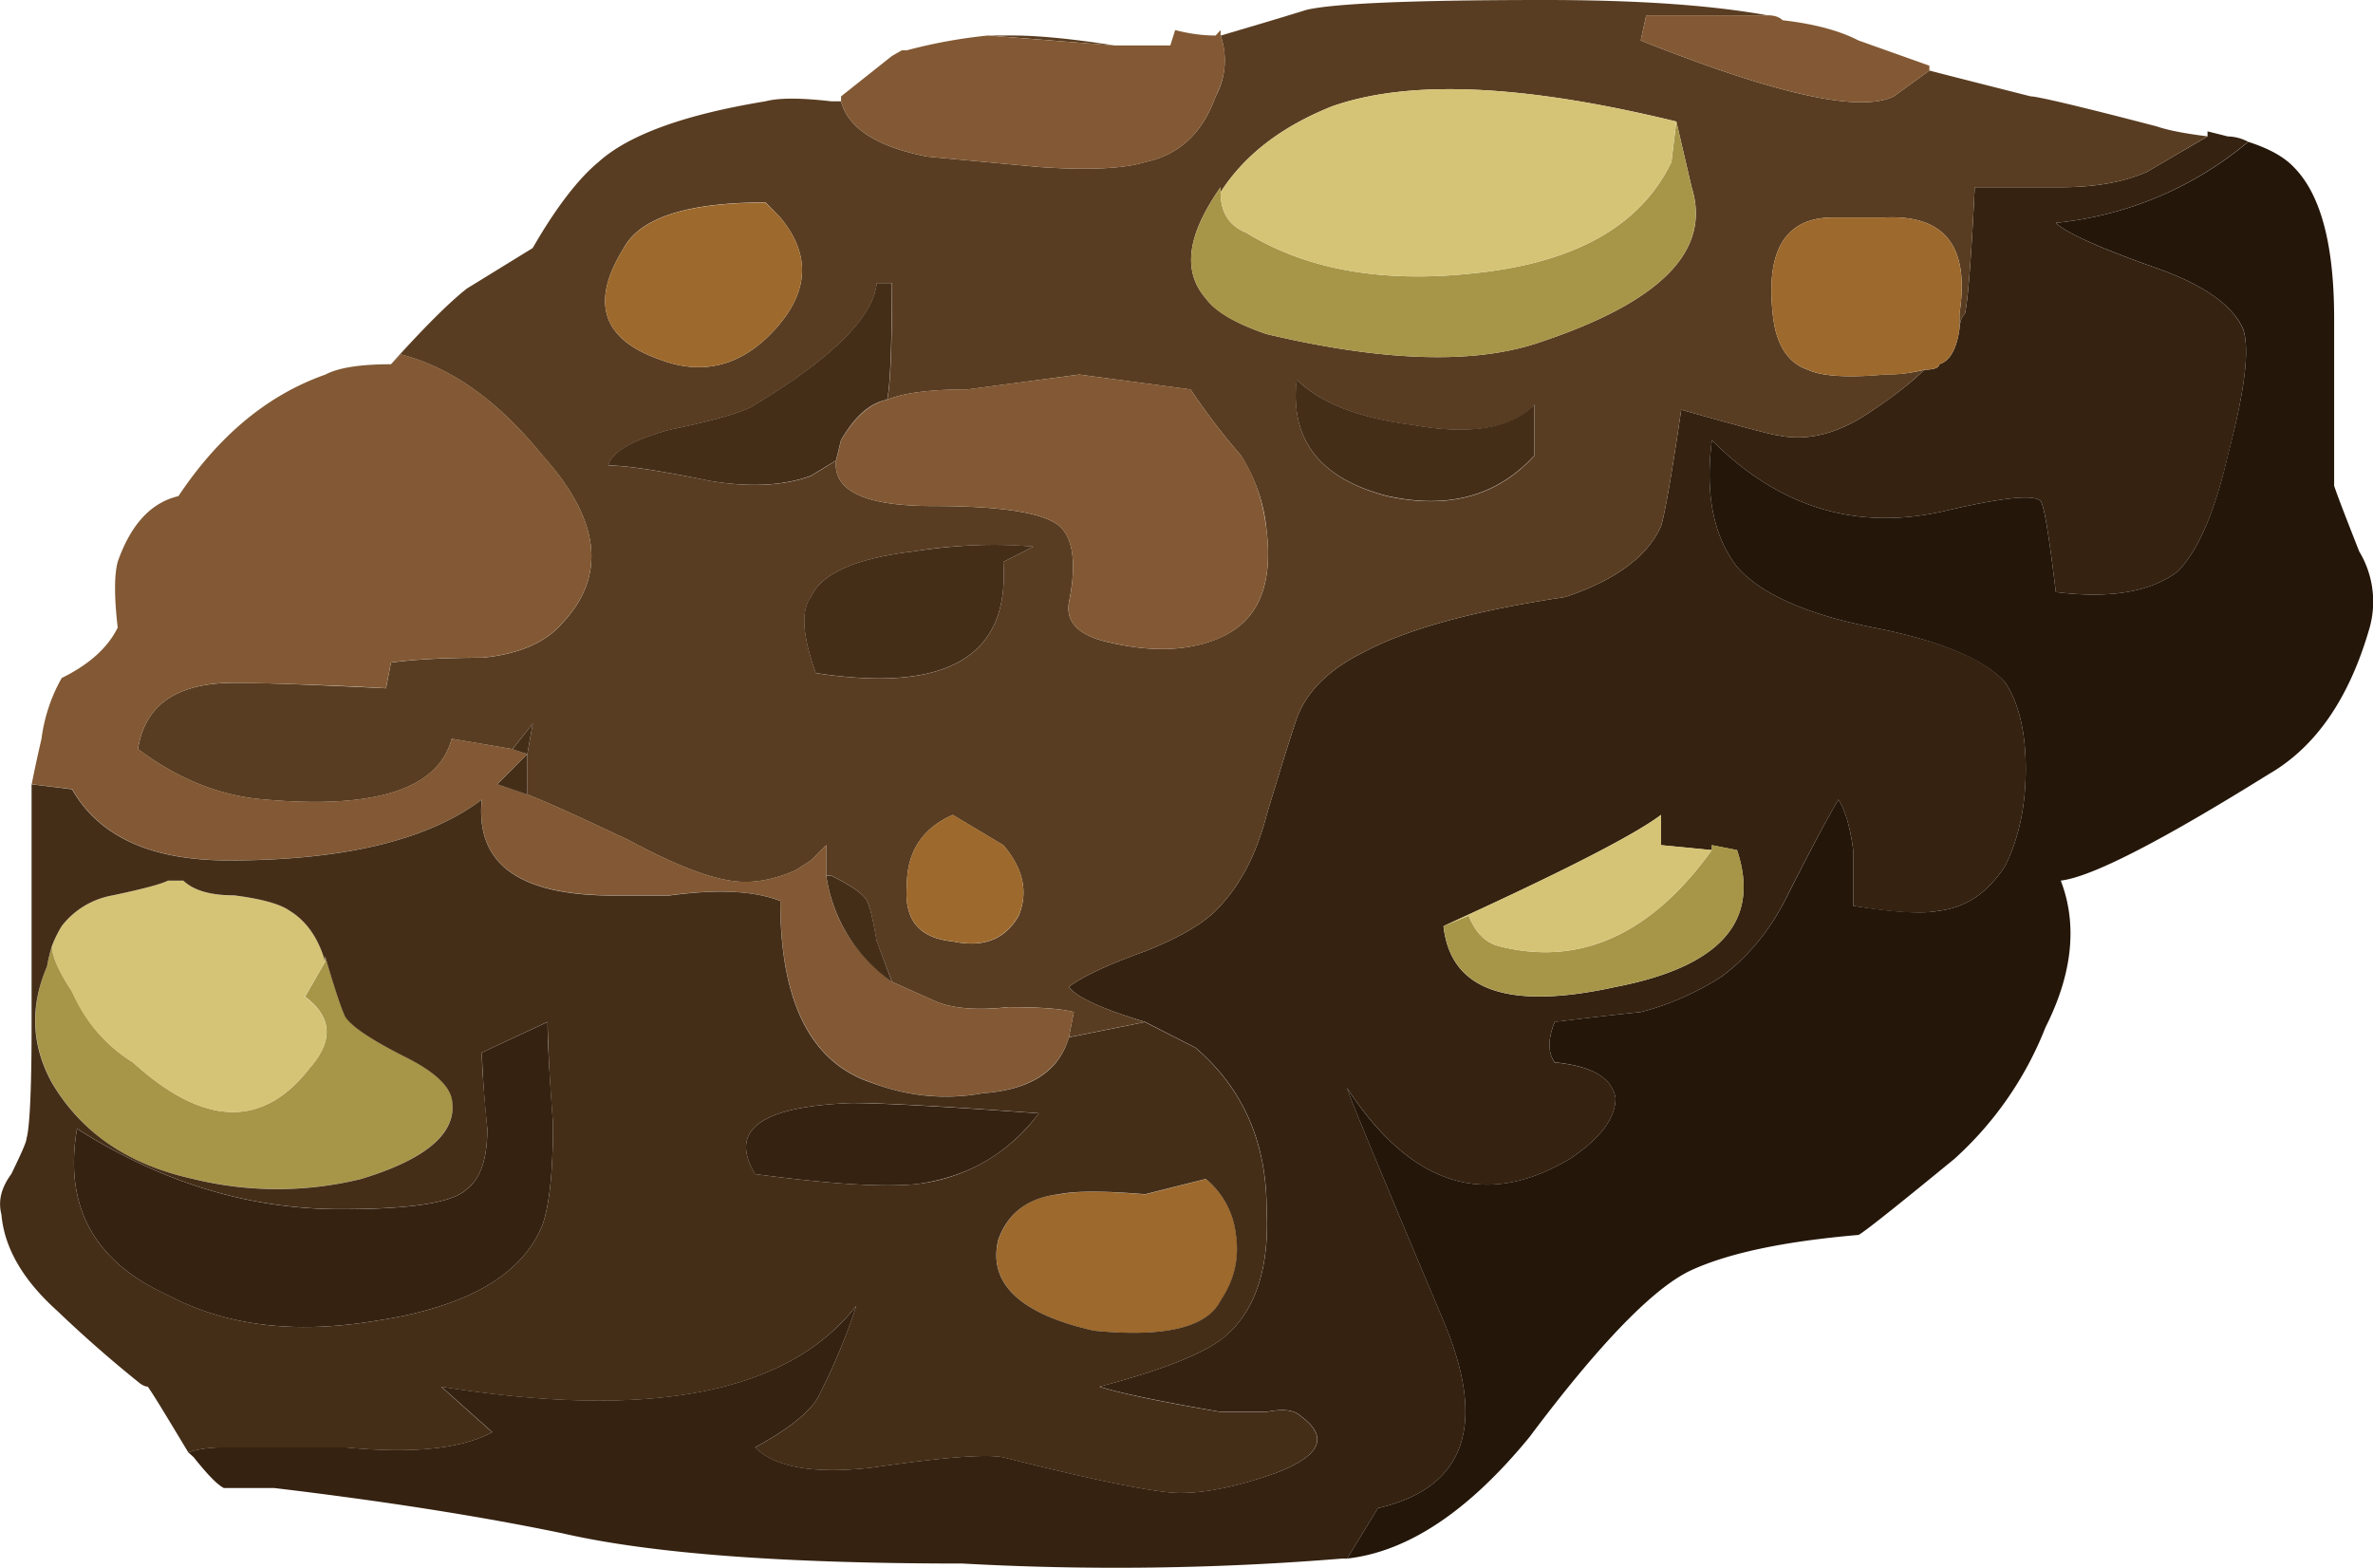 <svg xmlns="http://www.w3.org/2000/svg" viewBox="0 0 23.446 15.49"><g fill-rule="evenodd"><path d="M22.212 1.401a3.493 3.493 0 01-1.9.801c.098.098.435.25 1.002.45.463.165.746.365.848.6.07.2.015.615-.15 1.25-.132.567-.298.947-.498 1.147-.269.201-.669.268-1.202.201-.068-.568-.117-.865-.15-.899-.065-.069-.382-.035-.948.098-.869.2-1.637-.034-2.3-.699-.068.532.015.947.248 1.25.235.269.684.469 1.35.601.668.131 1.102.313 1.303.546.131.2.2.484.2.85 0 .372-.069.684-.2.953-.171.269-.386.415-.655.449-.166.033-.449.02-.85-.049v-.551c-.029-.23-.083-.401-.146-.499-.137.235-.303.552-.503.947-.166.338-.381.6-.65.802-.267.17-.531.282-.8.351-.332.034-.615.069-.85.098-.069.17-.069.302 0 .4.366.035.566.15.601.352 0 .2-.152.4-.45.6-.835.498-1.567.269-2.202-.699 0 .03.317.796.952 2.3.435 1.031.215 1.651-.648 1.851l-.304.498h-.049a27.484 27.484 0 01-3.75.049c-1.767 0-3.08-.098-3.95-.298-.8-.166-1.747-.317-2.851-.448h-.498c-.068-.035-.166-.138-.298-.304l-.054-.049c.102-.034.22-.049.352-.049h1.2c.665.064 1.148.015 1.452-.151l-.504-.449c2.071.331 3.432.064 4.102-.801a6.038 6.038 0 01-.352.85c-.063.166-.283.351-.649.551.2.2.586.264 1.153.2.697-.102 1.132-.136 1.298-.102.933.235 1.52.352 1.748.352.269 0 .586-.069.953-.2.435-.166.517-.352.248-.552-.069-.069-.18-.083-.346-.049h-.455c-.6-.103-.995-.185-1.196-.249.63-.166 1.05-.332 1.25-.504.298-.262.43-.682.401-1.25 0-.663-.235-1.196-.704-1.596l-.497-.254c-.435-.13-.684-.248-.753-.346.133-.102.386-.22.753-.352.331-.131.566-.268.697-.4.235-.234.401-.546.504-.948.131-.433.229-.751.297-.951.098-.269.318-.484.65-.65.434-.234 1.098-.415 2.002-.551.498-.166.815-.401.947-.699.034-.102.103-.484.2-1.152.601.17.918.253.953.253.297.064.615-.018.947-.253.2-.132.367-.264.503-.395.097 0 .146-.02.146-.054.103-.03.171-.146.2-.348.005-.072.02-.121.054-.151.03-.131.063-.551.097-1.25h.85c.333 0 .62-.049.85-.151l.6-.351v-.05l.2.05a.45.45 0 01.202.053zM16.914 8.4l-.503-.049v-.299c-.264.2-.981.566-2.149 1.099.07.635.635.835 1.7.601 1.035-.2 1.435-.65 1.2-1.352l-.248-.049v.049zM4.815 11.153a9.995 9.995 0 01-.054-.753l.649-.302c0 .2.02.537.054 1 0 .47-.034.8-.103 1.002-.2.498-.747.815-1.65.951-.801.133-1.48.049-2.051-.253-.733-.332-1.03-.88-.899-1.645.835.532 1.7.795 2.603.795.698 0 1.113-.063 1.25-.2.132-.098.201-.298.201-.595zm3.597-.254c.3 0 .92.034 1.852.102-.303.4-.704.63-1.201.698-.333.035-.87 0-1.602-.098-.264-.435.054-.669.951-.702z" fill="#352211"/><path d="M19.36 3.251V3.1c.103-.669-.146-.981-.746-.951h-.504c-.464 0-.664.317-.595.951.029.299.146.484.346.553.133.063.387.082.753.048.165 0 .297-.02.4-.048a3.452 3.452 0 01-.503.395c-.332.235-.65.317-.947.253-.035 0-.352-.082-.953-.253-.097.668-.166 1.05-.2 1.152-.132.298-.449.533-.947.699-.904.136-1.568.317-2.002.551-.332.166-.552.381-.65.65-.068.2-.166.518-.297.951-.103.402-.269.714-.504.948-.131.132-.366.269-.697.4-.367.132-.62.25-.753.352.069.098.318.215.753.347l-.753.15.049-.248c-.131-.034-.346-.049-.649-.049-.299.034-.532.015-.699-.049l-.448-.2-.152-.4c-.035-.2-.063-.337-.097-.4-.035-.07-.152-.152-.352-.25h-.05V8.35l-.15.151-.152.098c-.233.102-.448.136-.648.102-.235-.035-.568-.166-1.002-.4-.498-.235-.83-.386-1.001-.45v-.4l.054-.302-.2.253-.601-.102c-.132.497-.752.697-1.85.6-.435-.034-.85-.2-1.25-.498.068-.435.38-.655.952-.655.298 0 .795.02 1.499.054l.049-.254c.2-.028.497-.048.898-.048.367-.034.634-.152.8-.347.435-.468.367-1.02-.2-1.65-.435-.537-.898-.87-1.401-1l-.097.097c.33-.367.58-.615.75-.748l.65-.4c.23-.4.45-.684.65-.85.298-.269.85-.469 1.65-.6.132-.035.347-.035.65 0h.097c.069.264.352.449.85.546l1.104.103c.497.035.85.015 1.05-.049.331-.069.566-.282.697-.649a.743.743 0 00.049-.6c.235-.07.517-.152.85-.255C13.179.034 13.96 0 15.264 0c.899 0 1.631.049 2.197.151h-1.196L16.211.4c1.333.532 2.168.717 2.5.552l.352-.255c.268.07.6.153 1 .255.065 0 .485.098 1.25.298.098.034.265.069.498.097l-.6.352c-.23.102-.517.151-.85.151h-.85c-.034.699-.067 1.119-.097 1.25-.034.03-.049.079-.054.151zm-2.797-2.05c-1.5-.366-2.632-.42-3.4-.151-.502.2-.868.483-1.103.849V1.85c-.331.469-.38.83-.146 1.099.097.132.299.249.601.352 1.133.268 2.016.298 2.646.098 1.235-.401 1.753-.914 1.553-1.549l-.151-.649zM9.76.351h.254c.229 0 .566.03.996.098L9.761.35zM8.765 3.95c.029-.102.049-.484.049-1.152h-.151c-.035.337-.435.737-1.202 1.2-.097.07-.381.152-.85.25-.366.102-.566.22-.6.352.17 0 .503.049 1 .151.402.068.733.049 1.002-.048l.248-.152c-.033.298.284.449.953.449.766 0 1.196.083 1.299.249.097.132.117.366.048.704-.033.2.103.33.402.395.433.102.8.082 1.097-.05.371-.165.518-.517.455-1.05a1.657 1.657 0 00-.254-.747 6.573 6.573 0 01-.498-.653l-1.1-.147-1.103.147c-.366 0-.629.033-.795.102zm6.396.551V4c-.23.235-.63.302-1.201.2-.532-.068-.912-.215-1.147-.449-.07.6.234.981.898 1.153.6.13 1.084 0 1.45-.402zm-8.998-2.05c-.333.533-.215.899.35 1.099.43.166.816.068 1.148-.299.333-.37.352-.736.049-1.102L7.564 2c-.766 0-1.236.148-1.401.45zM8.013 5.9c-.103.136-.083.385.048.751 1.299.2 1.919-.166 1.852-1.099l.297-.151a4.857 4.857 0 00-1.196.049c-.566.069-.904.22-1.001.45zm1.9 2.451l-.5-.299c-.302.133-.453.367-.453.699-.029.333.118.518.454.551.299.064.517-.018.65-.253.097-.23.049-.464-.151-.698z" fill="#593d22"/><path d="M22.212 1.401c.2.064.352.146.45.249.268.269.4.766.4 1.499V4.8c.034.102.117.317.248.649a.96.96 0 01.103.752c-.2.698-.532 1.181-1 1.45-1.066.664-1.75 1.015-2.052 1.05.166.43.118.918-.151 1.45a3.45 3.45 0 01-.899 1.299c-.566.464-.884.717-.947.752-.737.063-1.284.18-1.65.347s-.904.717-1.602 1.65c-.6.732-1.2 1.133-1.802 1.201l.304-.498c.863-.2 1.083-.82.648-1.85-.635-1.505-.952-2.27-.952-2.3.635.967 1.367 1.195 2.202.698.298-.2.45-.4.45-.6-.035-.201-.235-.318-.6-.353-.07-.097-.07-.228 0-.4.234-.028.517-.063.85-.097.268-.069.532-.181.8-.351.268-.202.483-.464.65-.802.2-.395.365-.712.502-.947.063.097.117.269.146.499v.551c.401.064.684.082.85.049.269-.034.484-.18.655-.449.131-.269.2-.581.2-.953 0-.366-.069-.65-.2-.85-.201-.228-.635-.415-1.304-.546-.665-.132-1.114-.332-1.349-.601-.233-.303-.316-.718-.248-1.25.663.665 1.431.899 2.3.699.566-.133.883-.167.947-.098.034.034.083.331.151.899.533.067.933 0 1.202-.201.2-.2.366-.58.497-1.148.167-.634.22-1.049.152-1.25-.103-.234-.385-.434-.85-.6-.565-.2-.903-.351-1-.449a3.493 3.493 0 001.9-.8z" fill="#241609"/><path d="M19.014 3.652a1.488 1.488 0 01-.4.05c-.366.033-.62.014-.753-.05-.2-.068-.317-.253-.346-.552-.069-.634.131-.951.595-.951h.504c.6-.03.848.282.746.951v.151c-.029.201-.098.318-.2.348 0 .033-.049.053-.146.053zm-8.55 8.15c.166-.035.449-.035.85 0l.6-.152a.83.83 0 01.299.552.887.887 0 01-.153.65c-.131.263-.546.365-1.25.297-.732-.165-1.049-.469-.946-.898.097-.269.297-.42.6-.45zm-4.301-9.35c.165-.303.635-.45 1.4-.45l.147.147c.303.366.284.732-.049 1.102-.332.366-.717.465-1.147.299-.566-.2-.684-.566-.351-1.099zm3.75 5.898c.2.234.248.469.15.697-.132.235-.35.318-.65.254-.336-.034-.482-.219-.453-.551 0-.333.151-.566.454-.699l.499.299z" fill="#9d692c"/><path d="M17.461.151c.068 0 .117.015.152.049.297.034.55.097.75.2l.7.249v.048l-.352.255c-.332.165-1.167-.02-2.5-.552l.054-.249h1.196zm-9.151.85V.952l.504-.4.097-.055h.049a5.06 5.06 0 01.801-.146l1.25.098h.552l.048-.152c.133.035.269.054.4.054l.049-.054v.054c.069.2.054.4-.049.601-.131.367-.366.58-.697.65-.2.063-.553.083-1.05.048L9.16 1.547c-.498-.097-.781-.282-.85-.546zm.504 8.701l.449.2c.166.064.4.083.698.05.303 0 .518.014.649.048l-.049.249c-.097.332-.38.517-.848.552a2.027 2.027 0 01-1.1-.104c-.6-.2-.903-.795-.903-1.796-.264-.102-.63-.117-1.099-.054h-.546c-.938 0-1.368-.312-1.304-.947-.532.401-1.367.601-2.5.601-.767 0-1.28-.235-1.548-.704l-.4-.048C.346 7.582.38 7.43.41 7.3a1.64 1.64 0 01.2-.601c.269-.132.455-.298.553-.498-.035-.302-.035-.517 0-.65.13-.371.33-.585.6-.649.4-.6.883-1 1.45-1.2.132-.07.352-.103.65-.103L3.96 3.5c.503.131.966.464 1.401 1 .567.63.635 1.183.2 1.651-.166.195-.433.313-.8.347-.401 0-.698.02-.898.048l-.05.254a37.494 37.494 0 00-1.498-.054c-.567 0-.884.22-.952.655.4.298.815.464 1.25.498 1.098.097 1.718-.103 1.85-.6l.6.102.147.05-.297.297.297.102c.171.064.503.215 1.001.45.434.234.767.365 1.002.4.2.034.415 0 .648-.102l.152-.098.15-.151v.302c.064.43.284.782.65 1.05zm-.553-5.15l.049-.202c.138-.234.289-.366.455-.4.166-.069.429-.103.795-.103l1.104-.146 1.099.146c.132.2.297.42.498.654.136.201.219.45.254.748.062.532-.084.883-.455 1.05-.298.131-.664.151-1.098.048-.298-.063-.435-.195-.4-.395.068-.337.048-.57-.05-.703C10.41 5.082 9.98 5 9.214 5c-.669 0-.987-.151-.953-.449z" fill="#825934"/><path d="M16.563 1.201l.15.649c.2.635-.317 1.148-1.552 1.549-.63.2-1.513.17-2.646-.098-.302-.103-.504-.215-.601-.352-.234-.269-.185-.63.146-1.099v.049c0 .201.084.332.255.401.595.366 1.348.498 2.245.4 1.001-.102 1.651-.469 1.954-1.099l.049-.4zm.35 7.198V8.35l.25.049c.235.702-.165 1.152-1.2 1.352-1.065.234-1.632.034-1.7-.601l.248-.102c.069.17.167.268.304.302.795.201 1.499-.116 2.099-.951zM3.214 9.5v-.053c.097.337.166.537.2.6.068.103.268.235.6.4.265.133.416.27.45.402.063.331-.234.6-.898.8a3.479 3.479 0 01-1.651 0c-.635-.131-1.104-.449-1.401-.952-.2-.365-.22-.747-.05-1.147.016-.073.03-.142.05-.201 0 .098.068.25.2.45.132.297.332.532.6.698.698.635 1.285.655 1.748.053.235-.268.22-.502-.048-.702l.2-.348z" fill="#a79648"/><path d="M12.06 1.899c.235-.366.601-.649 1.104-.849.767-.269 1.9-.215 3.398.151l-.048.4c-.303.63-.953.997-1.954 1.099-.897.098-1.65-.034-2.245-.4-.171-.069-.255-.2-.255-.401zm2.202 7.251c1.168-.532 1.885-.899 2.15-1.099v.299l.502.049c-.6.835-1.304 1.152-2.099.951-.137-.034-.235-.131-.304-.302l-.248.102zm-11.05.351l-.2.348c.27.2.284.434.05.702-.465.602-1.05.582-1.748-.053A1.525 1.525 0 01.712 9.8c-.13-.2-.2-.352-.2-.45.03-.077.064-.146.098-.2a.813.813 0 01.504-.302c.297-.064.482-.113.546-.147h.151c.103.098.269.147.504.147.262.033.449.082.546.15.166.103.284.27.351.503z" fill="#d5c476"/><path d="M1.86 14.35c-.2-.331-.331-.551-.4-.649-.029 0-.064-.02-.098-.049a12.442 12.442 0 01-.8-.703C.23 12.65.043 12.334.014 12c-.035-.136 0-.267.098-.4.097-.2.15-.317.15-.351.03-.098.05-.469.05-1.099V7.75l.4.049c.268.468.78.703 1.548.703 1.133 0 1.968-.2 2.5-.601-.063.635.367.948 1.304.948h.546c.469-.064.835-.05 1.099.053 0 1.002.302 1.597.904 1.797.366.137.732.17 1.098.103.47-.035.752-.215.85-.552l.752-.151.497.253c.469.4.704.933.704 1.597.029.567-.103.987-.401 1.25-.2.17-.62.337-1.25.503.201.064.596.147 1.196.249h.455c.166-.034.277-.02.346.049.269.2.186.386-.249.552-.366.132-.683.2-.952.2-.229 0-.815-.117-1.748-.352-.166-.034-.6 0-1.298.102-.567.064-.953 0-1.153-.2.366-.2.586-.385.649-.551.137-.269.254-.552.352-.85-.67.865-2.03 1.133-4.102.801l.504.449c-.304.166-.787.215-1.452.151h-1.2c-.132 0-.25.015-.352.049zm3.204-6.947l.2-.254-.054.302v.4l-.297-.102.297-.298-.146-.048zm3.75 2.3a1.55 1.55 0 01-.65-1.05h.049c.2.097.317.18.352.248.034.064.063.2.098.4l.15.401zM8.26 4.55l-.248.151c-.27.098-.6.117-1.002.05-.497-.103-.83-.152-1-.152.034-.133.234-.25.6-.352.469-.098.753-.18.85-.25.767-.463 1.167-.863 1.202-1.2h.15c0 .668-.02 1.05-.048 1.152-.171.034-.318.166-.455.4l-.049.201zm6.9-.05c-.366.401-.85.533-1.45.401-.664-.17-.967-.552-.899-1.152.236.234.616.381 1.148.449.566.102.966.035 1.201-.2V4.5zm-4.697 7.3c-.303.035-.503.181-.6.45-.103.429.213.733.946.898.704.069 1.119-.034 1.25-.298.137-.2.186-.42.152-.649a.83.83 0 00-.298-.552l-.6.151c-.402-.034-.684-.034-.85 0zM8.012 5.9c.098-.23.435-.382 1.002-.45.43-.068.83-.083 1.196-.049l-.297.151C9.98 6.484 9.36 6.85 8.06 6.65c-.131-.366-.151-.615-.048-.751zM.512 9.35a1.988 1.988 0 00-.048.201c-.172.4-.152.781.048 1.146.298.504.767.817 1.402.953a3.479 3.479 0 001.651 0c.664-.2.966-.469.897-.8-.033-.133-.185-.269-.448-.401-.333-.167-.533-.298-.602-.4-.033-.064-.102-.264-.2-.602v.054c-.067-.234-.185-.4-.35-.502-.098-.069-.285-.118-.547-.152-.235 0-.401-.048-.504-.146H1.66c-.064.034-.249.083-.546.146a.813.813 0 00-.504.303 1.195 1.195 0 00-.098.2zm4.303 1.802c0 .298-.069.498-.201.595-.137.138-.552.2-1.25.2-.903 0-1.768-.262-2.603-.795-.131.767.166 1.314.899 1.645.571.303 1.25.387 2.051.254.903-.136 1.45-.454 1.65-.951.069-.201.103-.533.103-1.001a16.46 16.46 0 01-.054-1.002l-.649.303c0 .132.019.381.054.752zm3.597-.253c-.897.033-1.215.267-.95.702.732.098 1.268.133 1.6.098A1.74 1.74 0 0010.264 11c-.933-.069-1.553-.102-1.851-.102z" fill="#452e18"/></g></svg>